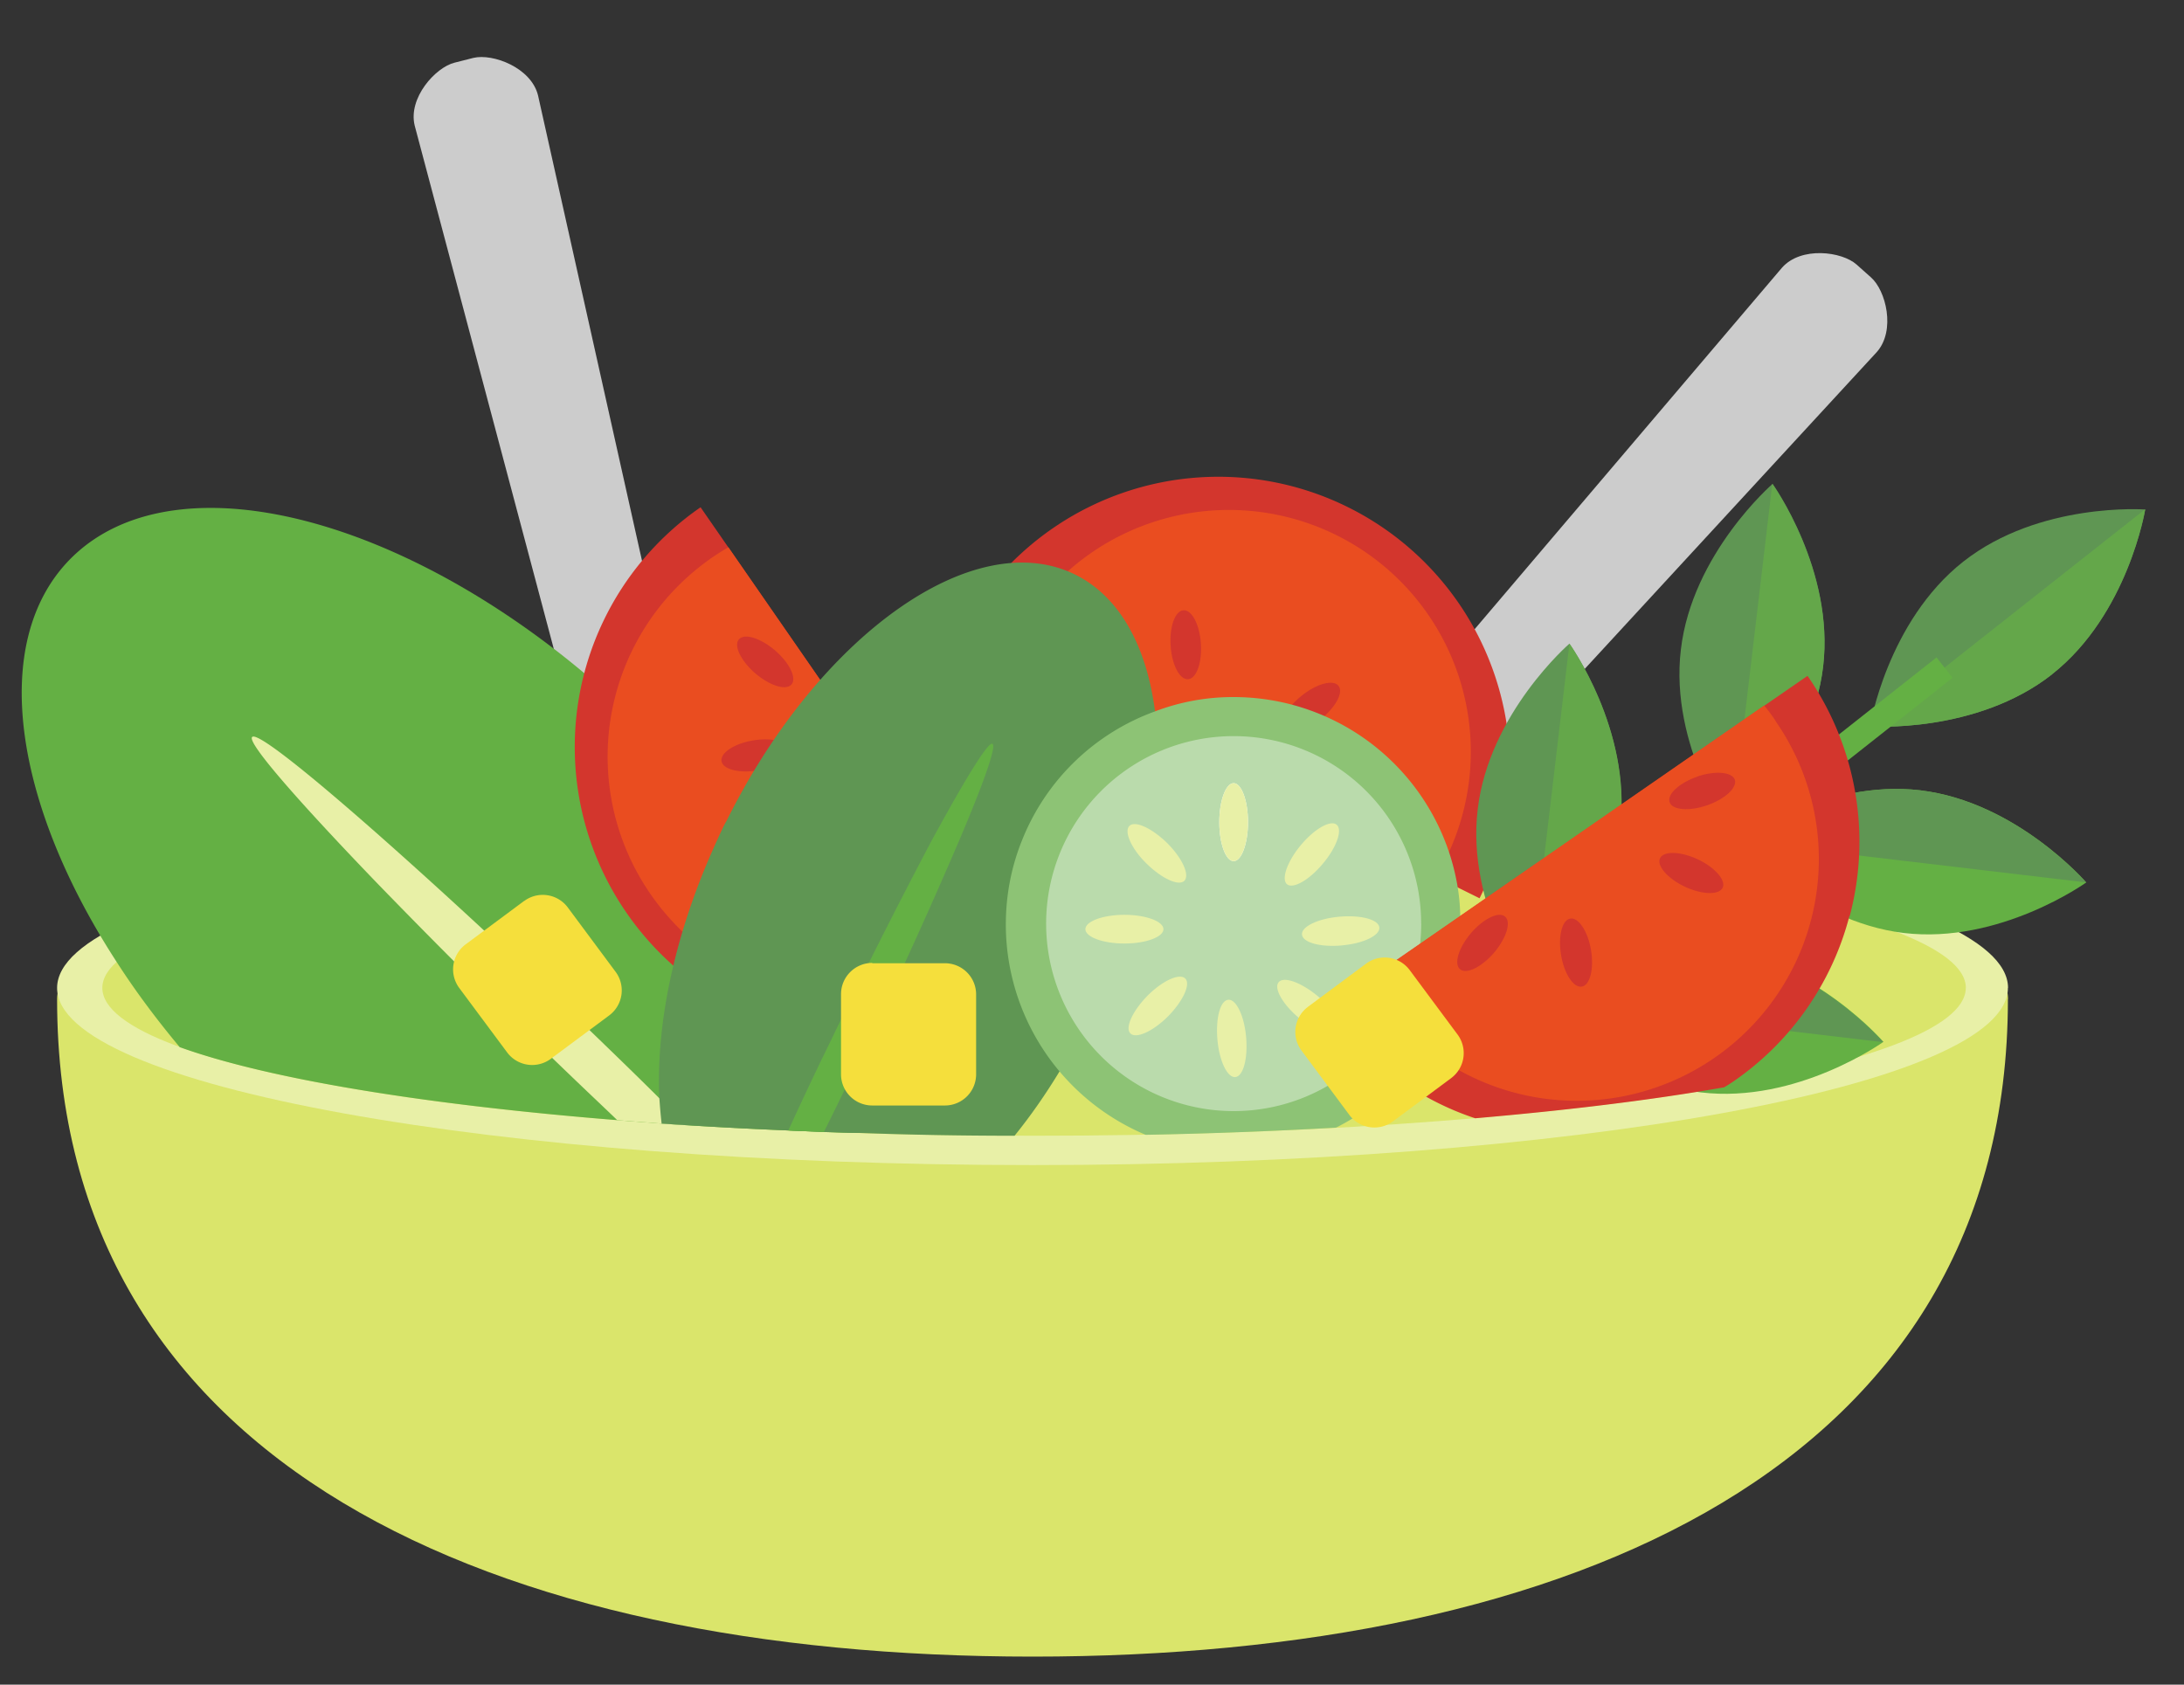 <svg width="35" height="27" viewBox="0 0 35 27" fill="none" xmlns="http://www.w3.org/2000/svg"><rect x="0" y="0" width="35" height="27" fill="#333333" stroke="none"/><path d="M11.763 15.588c.11.445-.056.87-.36.945l-.3.075c-.31.075-.65-.225-.756-.67L6.646 2.014c-.11-.445.335-.936.64-1.01l.3-.076c.31-.075.926.155 1.036.6zm8.557.645c-.305.345-.745.45-.98.24l-.23-.205c-.24-.21-.185-.66.12-1.006L28.558 4.29c.305-.345.96-.26 1.195-.05l.23.205c.24.21.4.85.095 1.196l-9.763 10.593z" fill="#CCC"/><path d="M32.178 16.013c0 7.477-7.002 10.538-15.63 10.538S.915 23.49.915 16.013c0-1.57 7.002-2.841 15.635-2.841s15.63 1.27 15.63 2.84" fill="#DAE56B"/><path d="M32.178 15.833c0 1.57-7.002 2.84-15.63 2.84S.915 17.404.915 15.834s7.002-2.841 15.635-2.841 15.63 1.27 15.63 2.84" fill="#E8F0A7"/><path d="M31.503 15.833c0 1.31-6.687 2.37-14.929 2.37S1.64 17.143 1.64 15.833s6.687-2.366 14.934-2.366 14.93 1.06 14.93 2.366" fill="#DAE56B"/><path d="M13.773 18.158c-.19 0-.38-.01-.57-.015-.19-.01-.38-.015-.57-.025a76 76 0 0 1-2.03-.11c-.24-.02-.476-.035-.71-.055-3.117-.25-5.612-.665-7.013-1.17-.375-.45-.715-.905-1.01-1.365-1.65-2.541-2.04-5.112-.765-6.437 1.715-1.776 5.766-.645 9.057 2.526a15 15 0 0 1 1.796 2.075c.675.955 1.175 1.926 1.48 2.84q.134.406.215.796.105.489.12.94" fill="#64B044"/><path d="M11.007 18.033q-.203-.016-.405-.025c-.24-.02-.475-.035-.71-.055-.25-.24-.51-.485-.77-.735a120 120 0 0 1-3.081-3.066c-1.29-1.34-2.086-2.255-2-2.34.09-.095 1.19.805 2.765 2.23.835.755 1.806 1.66 2.826 2.646.32.31.635.615.935.915z" fill="#E8F0A7"/><path d="M16.544 15.818a4.67 4.67 0 0 1-6.502-1.186 4.67 4.67 0 0 1 1.185-6.502l5.322 7.688z" fill="#D3362D"/><path d="M15.819 15.313a3.87 3.87 0 0 1-5.392-.98 3.876 3.876 0 0 1 1.246-5.562l4.401 6.356q-.121.1-.25.19z" fill="#EA4D20"/><path d="M12.148 12.347c-.3.05-.566-.015-.585-.15-.02-.13.205-.28.505-.33s.565.014.585.15c.02.13-.205.28-.505.33m1.46 1.71c-.13.275-.335.455-.455.4s-.115-.33.015-.605.335-.455.455-.4.115.325-.015.605m1.321-.01c.1.29.075.56-.05.605-.125.04-.31-.155-.41-.445s-.076-.56.05-.6c.124-.045.31.155.41.445zm-2.506-3.621c.23.2.35.445.26.545s-.345.02-.58-.18c-.23-.2-.35-.445-.26-.545s.345-.02.58.18m2.915-.19a4.674 4.674 0 0 1 6.267-2.106 4.674 4.674 0 0 1 2.106 6.267l-8.373-4.156z" fill="#D3362D"/><path d="M16.219 10.326a3.88 3.88 0 0 1 5.196-1.75 3.874 3.874 0 0 1 1.6 5.471l-6.926-3.44c.04-.096.08-.191.13-.286z" fill="#EA4D20"/><path d="M20.865 11.146c.24-.19.5-.26.585-.155s-.045.345-.285.536c-.24.19-.5.26-.585.155s.045-.346.285-.536m-2.105-.795c-.02-.305.07-.56.205-.57s.26.23.28.535-.07.56-.205.57-.26-.23-.28-.535m-1.15.65c-.226-.205-.336-.455-.246-.555s.345-.01.575.195c.225.205.335.455.245.55-.09.1-.345.01-.575-.195zm3.94 1.961c-.3-.065-.52-.22-.495-.35.03-.13.295-.185.595-.125.3.065.52.22.49.35s-.29.185-.59.125" fill="#D3362D"/><path d="M18.55 12.052c0 .4-.03.815-.106 1.25 0 .065-.015.12-.025.18-.02.11-.04.22-.07.33a7 7 0 0 1-.225.855 11.4 11.4 0 0 1-.59 1.495c-.065.136-.13.266-.205.396a7 7 0 0 1-.35.615q-.337.556-.72 1.03-1.27 0-2.486-.045c-.19 0-.38-.01-.57-.015-.19-.01-.38-.015-.57-.025a76 76 0 0 1-2.03-.11 9 9 0 0 1-.036-.405c-.055-1.165.23-2.576.86-3.991.046-.105.096-.215.146-.32q.03-.067.07-.135c1.475-2.971 3.95-4.736 5.571-3.956.725.35 1.16 1.15 1.296 2.2.024.205.034.425.04.65" fill="#5F9653"/><path d="M15.369 13.477a85 85 0 0 1-1.6 3.51 3 3 0 0 1-.116.231c-.15.32-.3.625-.45.925-.19-.01-.38-.015-.57-.025.2-.435.415-.895.645-1.365.055-.11.105-.22.16-.33.55-1.14 1.075-2.16 1.49-2.946.536-.985.906-1.59.976-1.556.07.036-.14.626-.535 1.556" fill="#64B044"/><path d="M23.416 14.817q0 .226-.03.445-.008.1-.03.19a3.57 3.57 0 0 1-.93 1.856 3.5 3.5 0 0 1-1.016.765c-.975.055-1.995.095-3.05.115a3.66 3.66 0 0 1-2.241-3.37c0-.476.09-.93.26-1.351a3.62 3.62 0 0 1 2.13-2.065 3.5 3.5 0 0 1 1.256-.23 3.64 3.64 0 0 1 3.476 2.545c.095.305.155.625.16.96.01.045.01.09.01.14z" fill="#8DC375"/><path d="M22.776 14.802a3.005 3.005 0 1 1-6.011.001 3.005 3.005 0 0 1 6.01 0" fill="#BADBAC"/><path d="M20 13.177c0 .345-.105.625-.23.625s-.23-.28-.23-.625.105-.625.23-.625.23.28.23.625" fill="#fff"/><path d="M20 13.177c0 .345-.105.625-.23.625s-.23-.28-.23-.625.105-.625.23-.625.23.28.23.625m-.49 3.486c-.03-.345.045-.63.175-.64.125-.01.255.255.285.6.03.34-.045.63-.175.64-.125.01-.255-.255-.285-.6m-1.49-2.001c.345 0 .625.105.625.23s-.28.23-.625.23c-.346 0-.626-.105-.626-.23s.28-.23.626-.23m3.485.491c-.345.03-.63-.046-.64-.176-.01-.125.255-.255.6-.285s.63.045.64.175c.01.125-.255.255-.6.285m-2.8-1.64c.245.245.365.515.275.605s-.36-.035-.605-.275c-.246-.24-.366-.515-.276-.605s.36.035.606.275m2.115 2.806c-.265-.22-.41-.48-.33-.575.08-.1.36 0 .625.22s.41.48.33.575c-.08.1-.365 0-.625-.22m-2.43-.36c.245-.245.515-.365.605-.275s-.035.36-.275.605c-.245.245-.515.365-.605.275s.035-.36.275-.605m2.81-2.116c-.22.265-.48.41-.575.33s0-.36.22-.625.48-.41.575-.33c.1.08 0 .365-.22.625" fill="#E8F0A7"/><path d="M13.978 15.438h1.165a.5.5 0 0 1 .5.5v1.28a.5.5 0 0 1-.5.5h-1.165a.5.5 0 0 1-.5-.5v-1.285c0-.275.225-.5.5-.5zm-5.579-.998-.936.695a.5.5 0 0 0-.103.7l.767 1.032a.5.5 0 0 0 .7.103l.935-.695a.5.5 0 0 0 .103-.7l-.765-1.03a.5.5 0 0 0-.7-.104" fill="#F5DF3C"/><path d="M32.888 10.806c-1.22.96-2.92.836-2.92.836s.275-1.68 1.495-2.641c1.22-.96 2.916-.835 2.916-.835s-.275 1.68-1.496 2.64z" fill="#5F9653"/><path d="M32.888 10.806c-1.22.96-2.92.836-2.92.836l4.41-3.481s-.274 1.685-1.49 2.645" fill="#64A74A"/><path d="M29.217 10.681c-.18 1.54-1.47 2.656-1.47 2.656s-.995-1.385-.81-2.926c.18-1.54 1.47-2.656 1.47-2.656s.995 1.386.81 2.926" fill="#5F9653"/><path d="M29.217 10.681c-.18 1.54-1.475 2.656-1.475 2.656l.66-5.582s.995 1.386.815 2.926" fill="#64A74A"/><path d="M30.778 12.667c-1.54-.185-2.926.81-2.926.81s1.115 1.29 2.656 1.476c1.54.185 2.926-.81 2.926-.81s-1.116-1.291-2.656-1.476" fill="#64B044"/><path d="M30.778 12.667c-1.54-.185-2.926.815-2.926.815l5.577.66s-1.116-1.29-2.656-1.475zm-4.816.575c-.18 1.54-1.47 2.656-1.47 2.656s-.996-1.386-.811-2.926c.18-1.54 1.47-2.656 1.47-2.656s.996 1.385.81 2.926" fill="#5F9653"/><path d="M25.966 13.242c-.18 1.54-1.475 2.656-1.475 2.656l.66-5.582s.995 1.385.815 2.926" fill="#64A74A"/><path d="M27.527 15.228c-1.54-.185-2.926.81-2.926.81s1.115 1.29 2.656 1.47c1.54.185 2.926-.81 2.926-.81s-1.116-1.29-2.656-1.476z" fill="#64B044"/><path d="M27.527 15.228c-1.54-.185-2.926.815-2.926.815l5.577.66s-1.116-1.29-2.656-1.475z" fill="#5F9653"/><path d="m31.034 10.537-8.377 6.613.257.326 8.377-6.613z" fill="#64B044"/><path d="M29.638 14.682a4.63 4.63 0 0 1-1.86 2.651q-.075.051-.15.095h-.006c-1.135.2-2.476.365-3.981.495a4.5 4.5 0 0 1-1.21-.615 4 4 0 0 1-.506-.41 4.4 4.4 0 0 1-.645-.745l.02-.015.616-.425.845-.585.65-.45 1.205-.836h.005l3.651-2.53.695-.48a4.66 4.66 0 0 1 .676 3.85z" fill="#D3362D"/><path d="M28.457 11.561a3.87 3.87 0 0 1-.98 5.392 3.88 3.88 0 0 1-5.397-.98 3 3 0 0 1-.165-.266l6.357-4.4c.065.08.13.164.185.25z" fill="#EA4D20"/><path d="M25.497 15.227c.05.3-.015.566-.15.586-.13.02-.28-.205-.33-.506-.05-.3.015-.565.15-.585.13-.02.28.205.33.505m1.71-1.455c.275.13.455.335.4.455s-.325.115-.605-.015c-.275-.13-.455-.335-.4-.455s.325-.115.605.015m-.01-1.325c.29-.1.56-.075.605.05.04.125-.155.31-.445.41s-.56.075-.6-.05c-.045-.125.155-.31.445-.41zm-3.621 2.505c.2-.23.445-.35.545-.26.1.085.02.345-.18.58-.2.23-.445.35-.545.26-.1-.085-.02-.345.18-.58" fill="#D3362D"/><path d="m20.96 16.137.932-.692a.5.5 0 0 1 .7.104l.766 1.031a.5.5 0 0 1-.103.7l-.931.692a.5.5 0 0 1-.7-.103l-.767-1.032a.5.5 0 0 1 .104-.7" fill="#F5DF3C"/></svg>